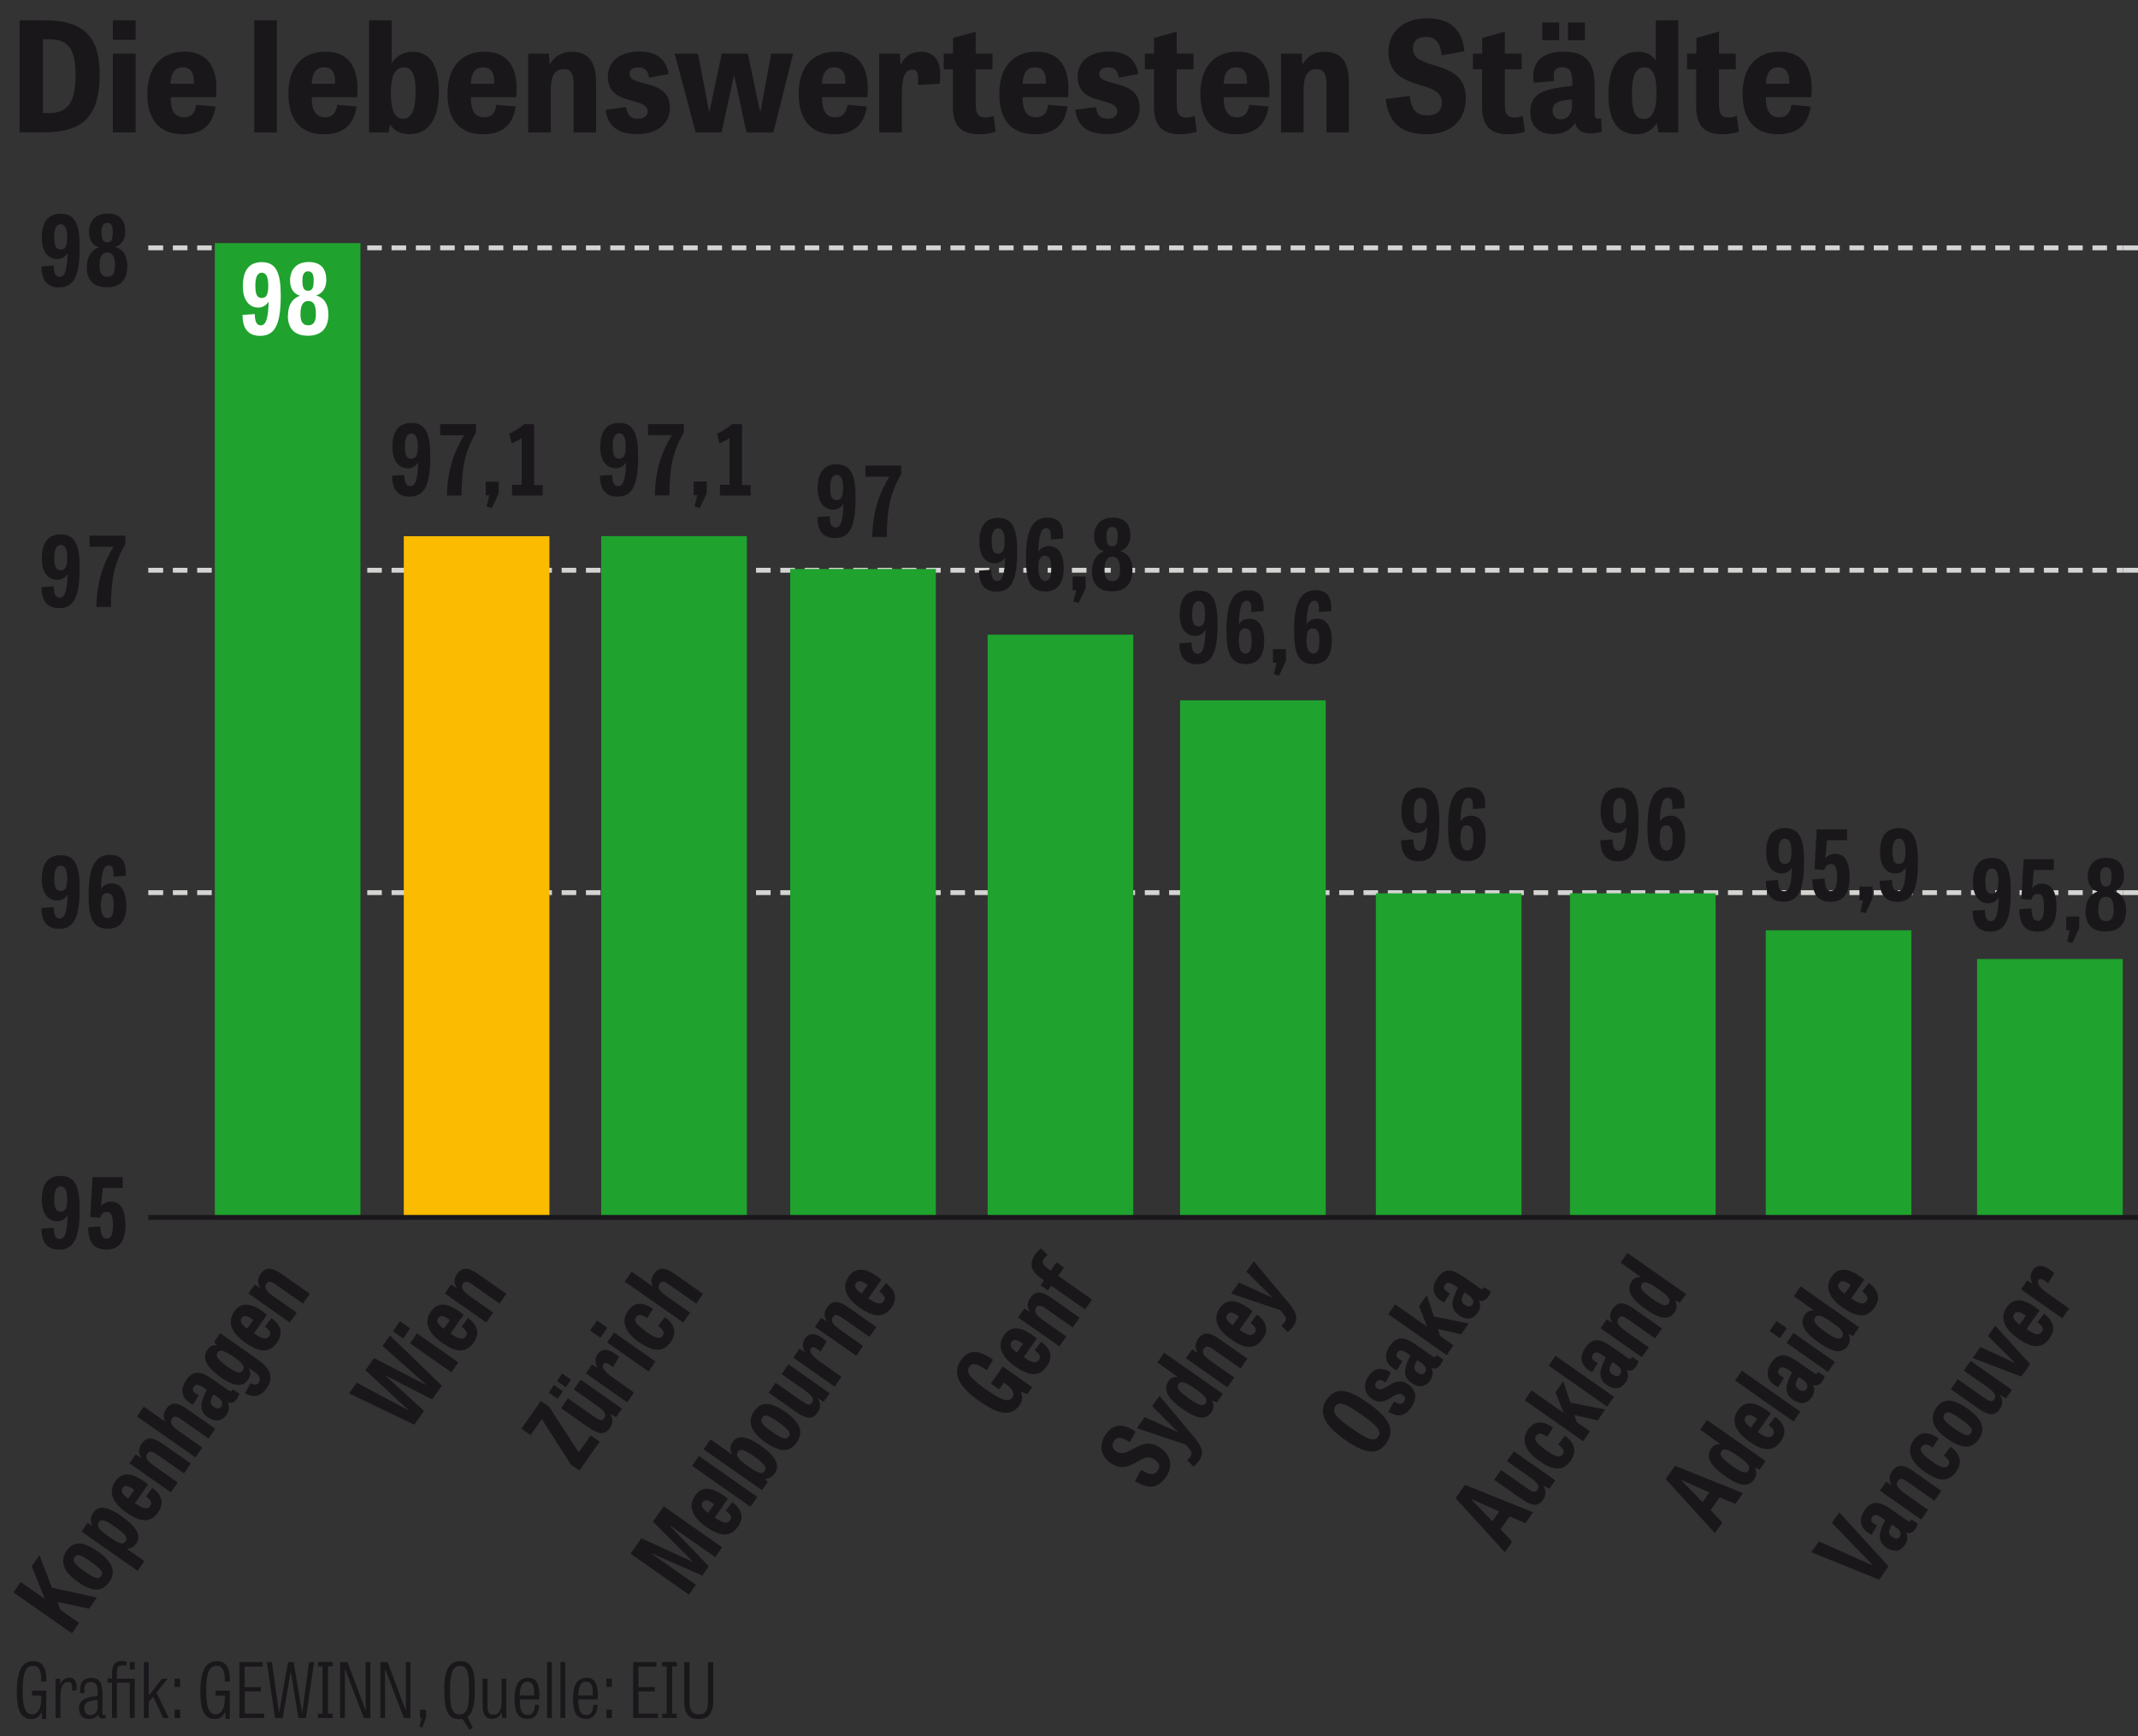 <?xml version="1.0" encoding="UTF-8"?>
<svg xmlns="http://www.w3.org/2000/svg" id="a" data-name="Ebene 1" viewBox="0 0 153.98 125.06">
  <rect x="0" y="0" width="153.98" height="125.06" fill="#333333" stroke="none"/>
  <defs>
    <style>
      .b {
        fill: #1a171b;
      }

      .c {
        fill: #fabb00;
      }

      .d {
        fill: #1fa22e;
      }

      .e {
        fill: #fff;
      }

      .f {
        stroke: #1a171b;
      }

      .f, .g, .h {
        fill: none;
        stroke-miterlimit: 10;
        stroke-width: .35px;
      }

      .g, .h {
        stroke: #d4d4d2;
      }

      .h {
        stroke-dasharray: 1.05 .7;
        stroke-dashoffset: 1.05px;
      }
    </style>
  </defs>
  <g>
    <path class="b" d="M1.41,9.54V1.46h1.84c2.89,0,3.93,1.32,3.93,3.87,0,2.84-1.02,4.2-3.95,4.2h-1.82ZM3.47,8.15c1.33,0,1.97-.66,1.97-2.72s-.61-2.6-1.97-2.6h-.38v5.31h.38Z"></path>
    <path class="b" d="M8.13,1.46h1.64v1.41h-1.64v-1.41ZM8.13,3.86h1.64v5.68h-1.64V3.86Z"></path>
    <path class="b" d="M15.52,7.68c-.23,1.63-1.34,1.99-2.34,1.99-1.85,0-2.57-1.22-2.57-2.92,0-1.9.99-3.03,2.68-3.03,1.54,0,2.3.99,2.3,2.66,0,.2-.01.41-.03.62h-3.27c0,.89.24,1.45.97,1.45.47,0,.77-.25.87-.9l1.4.12ZM13.96,6.03c.04-.84-.27-1.18-.78-1.18-.61,0-.87.44-.9,1.18h1.68Z"></path>
    <path class="b" d="M19.94,9.54h-1.63V1.46h1.63v8.08Z"></path>
    <path class="b" d="M25.68,7.68c-.23,1.63-1.34,1.99-2.34,1.99-1.85,0-2.57-1.22-2.57-2.92,0-1.9.99-3.03,2.68-3.03,1.54,0,2.3.99,2.3,2.66,0,.2-.01.41-.03.62h-3.27c0,.89.24,1.45.97,1.45.47,0,.77-.25.87-.9l1.4.12ZM24.13,6.03c.04-.84-.27-1.18-.78-1.18-.61,0-.87.44-.9,1.18h1.68Z"></path>
    <path class="b" d="M26.58,9.54V1.46h1.63v3.07h.01c.21-.36.69-.8,1.52-.8.98,0,1.87.65,1.87,2.83s-.87,3.1-2.09,3.1c-.67,0-1.16-.26-1.39-.67h-.03l-.12.55h-1.4ZM29.01,8.55c.57,0,.92-.48.92-1.98,0-1.42-.37-1.71-.84-1.71-.66,0-.94.63-.94,1.82s.24,1.87.85,1.87Z"></path>
    <path class="b" d="M37.14,7.68c-.23,1.63-1.34,1.99-2.34,1.99-1.85,0-2.57-1.22-2.57-2.92,0-1.9.99-3.03,2.68-3.03,1.54,0,2.3.99,2.3,2.66,0,.2-.01.41-.03.62h-3.27c0,.89.24,1.45.97,1.45.47,0,.77-.25.87-.9l1.4.12ZM35.59,6.03c.04-.84-.27-1.18-.78-1.18-.61,0-.87.44-.9,1.18h1.68Z"></path>
    <path class="b" d="M42.94,9.54h-1.63v-3.5c0-.75-.21-1.06-.7-1.06-.77,0-.94.66-.94,1.5v3.06h-1.63V3.86h1.49l.05.79h.02c.2-.38.63-.92,1.59-.92,1.12,0,1.74.66,1.74,2.18v3.63Z"></path>
    <path class="b" d="M46.75,5.62c-.07-.48-.27-.77-.76-.77-.36,0-.65.14-.65.47,0,.41.48.53,1.06.68.84.22,1.85.48,1.85,1.77s-1.14,1.89-2.32,1.89c-1.38,0-2.15-.52-2.32-1.75l1.48-.2c.09.52.26.84.86.84.45,0,.69-.21.69-.54,0-.43-.47-.57-1.03-.73-.81-.22-1.83-.47-1.83-1.74s1.06-1.83,2.25-1.83c1.27,0,1.93.53,2.13,1.62l-1.42.27Z"></path>
    <path class="b" d="M50.1,9.54l-1.51-5.68h1.68l.8,4.18h.03l.88-4.18h1.88l.88,4.18h.03l.77-4.18h1.58l-1.42,5.68h-1.94l-.88-4.1h-.02l-.89,4.1h-1.89Z"></path>
    <path class="b" d="M62.43,7.68c-.23,1.63-1.34,1.99-2.34,1.99-1.85,0-2.57-1.22-2.57-2.92,0-1.9.99-3.03,2.68-3.03,1.54,0,2.3.99,2.3,2.66,0,.2-.01.41-.03.62h-3.27c0,.89.24,1.45.97,1.45.47,0,.77-.25.87-.9l1.4.12ZM60.88,6.03c.04-.84-.27-1.18-.78-1.18-.61,0-.87.44-.9,1.18h1.68Z"></path>
    <path class="b" d="M66.1,6.12c.08-.77-.02-1.11-.4-1.11-.58,0-.75.75-.75,1.76v2.77h-1.63V3.86h1.49l.05.79h.02c.19-.41.58-.92,1.45-.92,1.03,0,1.55.73,1.34,2.3l-1.58.09Z"></path>
    <path class="b" d="M67.98,3.86h.66v-1.13l1.63-.45v1.58h1.21v1.13h-1.21v2.48c0,.74.18.99.7.99.19,0,.39-.04.59-.11l.15,1.13c-.23.09-.68.19-1.18.19-1.17,0-1.9-.48-1.9-1.97v-2.71h-.66v-1.13Z"></path>
    <path class="b" d="M76.88,7.68c-.23,1.63-1.34,1.99-2.34,1.99-1.85,0-2.57-1.22-2.57-2.92,0-1.9.99-3.03,2.68-3.03,1.54,0,2.3.99,2.3,2.66,0,.2-.01.41-.03.62h-3.27c0,.89.24,1.45.97,1.45.47,0,.77-.25.87-.9l1.4.12ZM75.33,6.03c.04-.84-.27-1.18-.78-1.18-.61,0-.87.44-.9,1.18h1.68Z"></path>
    <path class="b" d="M80.58,5.62c-.07-.48-.27-.77-.76-.77-.36,0-.65.14-.65.47,0,.41.48.53,1.06.68.84.22,1.85.48,1.85,1.77s-1.14,1.89-2.32,1.89c-1.38,0-2.15-.52-2.32-1.75l1.48-.2c.09.52.26.84.86.84.45,0,.69-.21.69-.54,0-.43-.47-.57-1.03-.73-.81-.22-1.83-.47-1.83-1.74s1.06-1.83,2.25-1.83c1.27,0,1.93.53,2.13,1.62l-1.42.27Z"></path>
    <path class="b" d="M82.46,3.86h.66v-1.13l1.63-.45v1.58h1.21v1.13h-1.21v2.48c0,.74.18.99.7.99.19,0,.39-.04.59-.11l.15,1.13c-.23.09-.68.19-1.18.19-1.17,0-1.9-.48-1.9-1.97v-2.71h-.66v-1.13Z"></path>
    <path class="b" d="M91.36,7.68c-.23,1.63-1.34,1.99-2.34,1.99-1.85,0-2.57-1.22-2.57-2.92,0-1.9.99-3.03,2.68-3.03,1.54,0,2.3.99,2.3,2.66,0,.2-.01.41-.03.62h-3.27c0,.89.24,1.45.97,1.45.47,0,.77-.25.87-.9l1.4.12ZM89.81,6.03c.04-.84-.27-1.18-.78-1.18-.61,0-.87.44-.9,1.18h1.68Z"></path>
    <path class="b" d="M97.16,9.54h-1.63v-3.5c0-.75-.21-1.06-.7-1.06-.77,0-.94.66-.94,1.5v3.06h-1.63V3.86h1.49l.05.79h.02c.2-.38.63-.92,1.59-.92,1.12,0,1.74.66,1.74,2.18v3.63Z"></path>
    <path class="b" d="M103.83,3.97c-.1-.92-.47-1.31-1.12-1.31s-.95.31-.95.84c0,.68.61.91,1.33,1.14,1.09.34,2.48.66,2.48,2.42s-1.25,2.61-2.81,2.61c-1.8,0-2.77-.79-2.96-2.53l1.73-.23c.1.9.39,1.4,1.28,1.4.67,0,1.03-.32,1.03-.92,0-.76-.67-1-1.45-1.23-1.09-.34-2.39-.69-2.39-2.44,0-1.51,1.17-2.4,2.79-2.4s2.51.75,2.68,2.37l-1.65.3Z"></path>
    <path class="b" d="M106.09,3.86h.66v-1.13l1.63-.45v1.58h1.21v1.13h-1.21v2.48c0,.74.18.99.7.99.19,0,.39-.04.59-.11l.15,1.13c-.23.09-.68.19-1.18.19-1.17,0-1.9-.48-1.9-1.97v-2.71h-.66v-1.13Z"></path>
    <path class="b" d="M115.35,9.5c-.31.08-.58.11-.81.11-.59,0-.97-.24-1.11-.76-.27.48-.78.81-1.59.81-1.2,0-1.63-.78-1.63-1.61,0-1.48,1.29-1.68,3.03-1.86v-.25c0-.78-.2-1.1-.7-1.1s-.64.25-.64.64c0,.11.01.23.03.36l-1.46.12c-.03-.17-.04-.33-.04-.48,0-1.03.65-1.76,2.21-1.76,1.85,0,2.21,1.11,2.21,2.5v1.93c0,.26.06.4.26.4.05,0,.13-.01.21-.03l.04.99ZM111.07,1.62h1.22v1.28h-1.22v-1.28ZM113.23,7.16c-1.14.08-1.41.31-1.41.81,0,.37.24.63.6.63.5,0,.8-.45.8-.97v-.47ZM112.93,1.62h1.22v1.28h-1.22v-1.28Z"></path>
    <path class="b" d="M120.87,1.46v8.08h-1.43l-.12-.67h-.02c-.21.43-.73.8-1.42.8-1.23,0-2.04-.76-2.04-2.85s.79-3.09,2.13-3.09c.67,0,1.03.27,1.27.63h.01V1.46h1.62ZM118.43,4.85c-.58,0-.9.48-.9,1.96,0,1.33.3,1.76.86,1.76.67,0,.91-.74.91-1.87,0-1.34-.28-1.85-.87-1.85Z"></path>
    <path class="b" d="M121.51,3.86h.66v-1.13l1.63-.45v1.58h1.21v1.13h-1.21v2.48c0,.74.18.99.7.99.19,0,.39-.04.59-.11l.15,1.13c-.23.09-.68.19-1.18.19-1.17,0-1.9-.48-1.9-1.97v-2.71h-.66v-1.13Z"></path>
    <path class="b" d="M130.41,7.68c-.23,1.63-1.34,1.99-2.34,1.99-1.85,0-2.57-1.22-2.57-2.92,0-1.9.99-3.03,2.68-3.03,1.54,0,2.3.99,2.3,2.66,0,.2-.01.41-.03.62h-3.27c0,.89.24,1.45.97,1.45.47,0,.77-.25.87-.9l1.4.12ZM128.86,6.03c.04-.84-.27-1.18-.78-1.18-.61,0-.87.44-.9,1.18h1.68Z"></path>
  </g>
  <g>
    <path class="b" d="M2.3,121.77h1.03v2.04h-.3l-.03-.53c-.15.37-.4.53-.76.53-.76,0-1.03-.67-1.03-1.97,0-1.51.38-2.2,1.18-2.2.72,0,.97.55.95,1.46l-.36.03c0-.85-.19-1.15-.6-1.15-.52,0-.75.5-.75,1.79,0,1.1.16,1.7.7,1.7.42,0,.64-.49.64-1.08v-.27h-.66v-.35Z"></path>
    <path class="b" d="M5.19,121.76c.04-.52-.07-.62-.29-.62-.4,0-.55.48-.55.99v1.6h-.35v-2.83h.32l.02.41h.01c.05-.16.24-.48.64-.48.36,0,.59.26.52.91l-.31.02Z"></path>
    <path class="b" d="M7.62,123.74c-.4.11-.52-.05-.55-.27-.09.19-.31.34-.65.34-.54,0-.73-.37-.73-.76,0-.61.44-.81,1.34-.91v-.33c0-.53-.19-.67-.49-.67-.5,0-.48.42-.45.79l-.31.03c-.1-.62.13-1.11.8-1.11.82,0,.8.71.8,1.38v1.13c0,.15.03.19.22.15l.02.24ZM7.03,122.43c-.75.06-.96.23-.96.6,0,.24.14.5.44.5.27,0,.52-.22.52-.52v-.58Z"></path>
    <path class="b" d="M9.12,119.98c-.08-.02-.21-.04-.31-.04-.3,0-.39.2-.39.54v.42h1.28v2.83h-.35v-2.54h-.93v2.54h-.35v-2.54h-.32v-.3h.32v-.37c0-.5.14-.89.7-.89.15,0,.28.03.35.05v.29ZM9.35,119.71h.35v.54h-.35v-.54Z"></path>
    <path class="b" d="M10.7,122.14l.97-1.24h.41l-.81,1.01.89,1.83h-.4l-.73-1.54-.32.39v1.15h-.35v-4.03h.35v2.43Z"></path>
    <path class="b" d="M12.57,120.9h.4v.6h-.4v-.6ZM12.57,123.14h.4v.6h-.4v-.6Z"></path>
    <path class="b" d="M15.52,121.77h1.03v2.04h-.3l-.03-.53c-.15.37-.4.53-.76.53-.76,0-1.03-.67-1.03-1.97,0-1.51.38-2.2,1.18-2.2.72,0,.97.55.95,1.46l-.36.03c0-.85-.19-1.15-.6-1.15-.52,0-.75.5-.75,1.79,0,1.1.16,1.7.7,1.7.42,0,.64-.49.64-1.08v-.27h-.66v-.35Z"></path>
    <path class="b" d="M18.8,121.82h-1.17v1.6h1.4v.32h-1.79v-4.03h1.68v.32h-1.3v1.48h1.17v.32Z"></path>
    <path class="b" d="M21.49,123.74l-.54-3.32h-.02l-.57,3.32h-.55l-.59-4.03h.36l.51,3.62h.02l.63-3.62h.41l.6,3.62h.02l.49-3.62h.36l-.59,4.03h-.55Z"></path>
    <path class="b" d="M23.62,123.42h.33v.32h-1.05v-.32h.33v-3.4h-.33v-.32h1.05v.32h-.33v3.4Z"></path>
    <path class="b" d="M26.2,123.74l-1.35-3.54h-.01v3.54h-.34v-4.03h.53l1.3,3.48h.01v-3.48h.33v4.03h-.48Z"></path>
    <path class="b" d="M29.09,123.74l-1.35-3.54h-.01v3.54h-.34v-4.03h.53l1.3,3.48h.01v-3.48h.33v4.03h-.48Z"></path>
    <path class="b" d="M30.24,123.14h.45v.53l-.27.75-.21-.06.16-.63h-.13v-.6Z"></path>
    <path class="b" d="M31.99,121.73c0-1.38.33-2.09,1.17-2.09s1.04.69,1.04,2.02c0,1.03-.13,1.7-.53,1.99l.38.81-.25.12-.49-.78c-.07.01-.15.02-.23.02-.85,0-1.08-.69-1.08-2.08ZM33.78,121.69c0-1.1-.07-1.71-.64-1.71s-.73.63-.73,1.74.09,1.76.69,1.76.68-.64.68-1.78Z"></path>
    <path class="b" d="M34.76,120.9h.35v1.91c0,.44.07.69.42.69.52,0,.59-.53.59-.93v-1.67h.35v2.83h-.31l-.03-.41h-.01c-.06.16-.22.47-.65.47-.5,0-.71-.3-.71-.96v-1.95Z"></path>
    <path class="b" d="M38.82,122.8c-.03.8-.43,1-.82,1-.78,0-.94-.62-.94-1.46,0-.94.27-1.5.98-1.5.65,0,.87.55.79,1.56h-1.39c0,.65.09,1.12.57,1.12.35,0,.48-.24.52-.74l.3.02ZM38.47,122.11c.01-.55-.04-.99-.49-.99s-.54.5-.55.99h1.04Z"></path>
    <path class="b" d="M39.75,123.74h-.35v-4.03h.35v4.03Z"></path>
    <path class="b" d="M40.71,123.74h-.35v-4.03h.35v4.03Z"></path>
    <path class="b" d="M43.03,122.8c-.03.8-.43,1-.82,1-.78,0-.94-.62-.94-1.46,0-.94.27-1.5.98-1.5.65,0,.87.55.79,1.56h-1.39c0,.65.09,1.12.57,1.12.35,0,.48-.24.52-.74l.3.02ZM42.69,122.11c.01-.55-.04-.99-.49-.99s-.54.5-.55.99h1.04Z"></path>
    <path class="b" d="M43.67,120.9h.4v.6h-.4v-.6ZM43.67,123.14h.4v.6h-.4v-.6Z"></path>
    <path class="b" d="M47.16,121.82h-1.17v1.6h1.4v.32h-1.79v-4.03h1.68v.32h-1.3v1.48h1.17v.32Z"></path>
    <path class="b" d="M48.41,123.42h.33v.32h-1.05v-.32h.33v-3.4h-.33v-.32h1.05v.32h-.33v3.4Z"></path>
    <path class="b" d="M50.99,119.71h.38v2.74c0,.91-.31,1.36-1.05,1.36-.83,0-1.04-.51-1.04-1.3v-2.8h.38v2.76c0,.74.18,1,.67,1s.66-.28.66-.98v-2.78Z"></path>
  </g>
  <g>
    <path class="b" d="M3.24,115.19l-.96-2.38.56-.8.9,2.34,3.24.71-.56.8-2.28-.48.22.57,1.34.94-.52.75-4.21-2.95.52-.75,1.76,1.23Z"></path>
    <path class="b" d="M5.58,113.91c-1.04-.73-1.28-1.5-.79-2.21.53-.76,1.23-.67,2.23.02,1.08.76,1.38,1.47.84,2.23-.53.76-1.25.68-2.29-.04ZM6.54,112.48c-.67-.47-.97-.61-1.16-.33-.2.28.04.56.7,1.02.68.47,1,.63,1.21.34.2-.28-.07-.55-.75-1.02Z"></path>
    <path class="b" d="M9.9,113.13l-4.03-2.82.44-.63.34.21h0c-.12-.21-.19-.58.06-.94.34-.48.9-.55,2.04.25,1.2.84,1.42,1.46,1.05,1.99-.2.29-.46.36-.68.34h0s1.28.91,1.28.91l-.49.71ZM9.04,111.03c.19-.27,0-.54-.79-1.09-.77-.54-.99-.52-1.14-.3-.21.3.16.63.71,1.02.68.47,1.04.63,1.22.37Z"></path>
    <path class="b" d="M10.98,107.16c.87.64.74,1.29.41,1.76-.61.87-1.41.64-2.3.01-.99-.69-1.32-1.49-.78-2.25.53-.76,1.34-.59,2.35.24l-.94,1.34c.5.35.87.53,1.1.2.15-.21.08-.4-.31-.69l.47-.62ZM9.67,107.31c-.45-.34-.69-.35-.83-.15-.17.24-.03.46.39.77l.44-.62Z"></path>
    <path class="b" d="M13.74,105.41l-.49.71-1.98-1.39c-.29-.2-.5-.27-.65-.05-.25.36.14.66.62,1l1.56,1.09-.5.71-2.98-2.09.45-.64.41.26h0c-.12-.2-.3-.57.01-1.02.37-.53.83-.48,1.47-.04l2.08,1.46Z"></path>
    <path class="b" d="M15.51,102.9l-.49.71-1.98-1.39c-.29-.2-.49-.28-.65-.05-.25.36.13.65.63,1l1.55,1.09-.49.71-4.21-2.95.49-.71,1.54,1.08h0c-.12-.22-.2-.55.07-.92.36-.52.82-.47,1.46-.02l2.08,1.46Z"></path>
    <path class="b" d="M17.25,100.37c-.15.45-.44.79-.86.63.14.23.15.56-.08.9-.4.57-.93.46-1.34.18-.72-.51-.5-1.14-.08-1.98l-.21-.15c-.37-.26-.58-.28-.72-.07-.21.29.06.46.35.62l-.41.67c-.71-.34-1.05-.97-.48-1.79.63-.91,1.36-.42,2.04.06l.99.69c.16.11.24.12.31-.07l.49.32ZM15.38,100.43c-.28.47-.29.68.03.9.16.11.39.18.53-.03.14-.2.04-.45-.18-.61l-.38-.27Z"></path>
    <path class="b" d="M15.87,96.03l2.76,1.94c.83.58,1.11,1.26.57,2.03-.39.56-.92.71-1.55.35l.39-.74c.21.12.43.21.6-.04.15-.21.12-.46-.4-.83l-.33-.23h0c.12.19.19.53-.04.86-.34.48-.9.58-1.94-.15-1.17-.82-1.38-1.47-.99-2.01.19-.28.41-.35.69-.31h0s-.21-.25-.21-.25l.43-.62ZM15.68,97.4c-.18.25-.03.52.79,1.09.69.48.87.42,1.01.21.21-.29-.08-.58-.59-.93-.67-.47-1.03-.63-1.21-.37Z"></path>
    <path class="b" d="M19.55,94.93c.87.64.74,1.29.41,1.76-.61.87-1.41.64-2.3.01-.99-.69-1.32-1.49-.78-2.25.53-.76,1.34-.59,2.35.24l-.94,1.34c.5.35.87.52,1.1.2.15-.21.08-.4-.31-.69l.47-.62ZM18.24,95.07c-.45-.34-.69-.35-.83-.15-.17.24-.03.46.39.77l.44-.62Z"></path>
    <path class="b" d="M22.31,93.18l-.49.71-1.98-1.39c-.29-.2-.5-.27-.65-.05-.25.36.14.66.62,1l1.56,1.09-.5.71-2.98-2.09.45-.64.41.26h0c-.12-.2-.3-.57.01-1.02.37-.53.83-.48,1.47-.04l2.08,1.46Z"></path>
  </g>
  <g>
    <path class="b" d="M31.13,100.8l-3.33-1.72-.02.02,2.76,2.52-.7.99-4.7-2.25.55-.78,3.69,1.98.02-.02-3.08-2.85.61-.88,3.72,1.92.02-.02-3.12-2.77.53-.76,3.74,3.62-.7.99Z"></path>
    <path class="b" d="M28.3,95.88l.5-.72.74.52-.5.72-.74-.52ZM29.53,96.75l.5-.72,2.98,2.09-.5.72-2.98-2.09Z"></path>
    <path class="b" d="M33.71,94.93c.87.64.74,1.29.41,1.76-.61.87-1.41.64-2.3.01-.99-.7-1.32-1.49-.78-2.25.53-.76,1.34-.59,2.35.25l-.94,1.34c.5.35.87.53,1.1.2.15-.21.08-.4-.31-.69l.47-.62ZM32.4,95.07c-.45-.34-.69-.35-.83-.14-.17.24-.03.46.39.77l.44-.62Z"></path>
    <path class="b" d="M36.47,93.18l-.49.71-1.98-1.39c-.29-.2-.49-.27-.65-.05-.25.36.14.66.62,1l1.55,1.09-.5.71-2.98-2.09.45-.64.41.26h0c-.12-.2-.3-.57.01-1.02.37-.53.83-.48,1.47-.04l2.08,1.46Z"></path>
  </g>
  <g>
    <path class="b" d="M37.55,102.9l1.4-2,.6.42,2.13,3.28.86-1.22.65.45-1.46,2.09-.6-.42-2.11-3.29-.81,1.15-.65-.45Z"></path>
    <path class="b" d="M39.52,100.3l.38-.54.64.45-.38.54-.64-.45ZM40.11,99.46l.38-.54.64.45-.38.54-.64-.45ZM40.41,101.42l.49-.71,1.9,1.33c.37.26.57.33.72.11.24-.34-.15-.65-.64-.99l-1.55-1.08.49-.71,2.98,2.09-.43.61-.45-.25h0c.14.21.34.57.01,1.03-.37.52-.82.47-1.56-.05l-1.98-1.39Z"></path>
    <path class="b" d="M44.15,98.47c-.36-.29-.58-.4-.7-.23-.18.25.16.62.76,1.03l1.45,1.02-.49.71-2.98-2.09.45-.64.41.26h0c-.13-.2-.29-.59-.01-1,.33-.47.86-.4,1.55.2l-.44.73Z"></path>
    <path class="b" d="M42.5,95.83l.5-.72.74.52-.5.72-.74-.52ZM43.73,96.69l.5-.72,2.98,2.09-.5.72-2.98-2.09Z"></path>
    <path class="b" d="M46.61,94.93c-.43-.28-.64-.29-.8-.07-.19.27.04.56.79,1.09.54.38.91.55,1.14.23.14-.2.05-.39-.34-.69l.49-.63c.87.64.76,1.29.42,1.79-.61.87-1.41.62-2.29.01-1-.7-1.32-1.49-.79-2.25.48-.69,1.12-.62,1.8-.14l-.42.67Z"></path>
    <path class="b" d="M50.63,93.18l-.49.71-1.98-1.39c-.29-.2-.49-.28-.65-.05-.25.36.13.65.63,1l1.56,1.09-.5.71-4.21-2.95.5-.71,1.54,1.08h0c-.12-.22-.2-.55.07-.92.36-.52.82-.47,1.46-.02l2.08,1.46Z"></path>
  </g>
  <g>
    <path class="b" d="M50.58,113.48l-3.65-1.6v.02s3.19,2.24,3.19,2.24l-.5.71-4.21-2.95.78-1.11,3.71,1.7v-.02s-2.87-2.88-2.87-2.88l.77-1.1,4.21,2.95-.5.71-3.21-2.25-.02.03,2.77,2.88-.47.67Z"></path>
    <path class="b" d="M52.74,108.19c.87.64.74,1.29.41,1.76-.61.87-1.41.63-2.3.01-.99-.69-1.32-1.49-.78-2.25.53-.76,1.34-.59,2.35.24l-.94,1.34c.5.35.87.52,1.1.2.15-.21.08-.4-.31-.69l.47-.62ZM51.44,108.34c-.45-.34-.69-.35-.83-.15-.17.24-.03.46.39.77l.44-.62Z"></path>
    <path class="b" d="M54.54,107.81l-.49.71-4.21-2.95.49-.71,4.21,2.95Z"></path>
    <path class="b" d="M54.88,107.33l-4.21-2.95.5-.71,1.56,1.09h0c-.13-.21-.22-.54.02-.89.33-.48.88-.55,2.03.25,1.19.83,1.39,1.47,1.01,2.01-.2.28-.44.38-.68.37h0s.18.24.18.24l-.41.59ZM55.07,105.96c.17-.25.03-.51-.79-1.09-.79-.55-1-.5-1.14-.3-.21.29.16.63.71,1.02.68.47,1.03.64,1.22.37Z"></path>
    <path class="b" d="M55.1,103.86c-1.04-.73-1.28-1.5-.79-2.21.53-.76,1.23-.67,2.23.02,1.08.76,1.37,1.47.84,2.23-.53.76-1.25.68-2.29-.04ZM56.06,102.43c-.67-.47-.97-.61-1.16-.33-.2.28.04.56.7,1.02.68.47,1,.63,1.21.33.2-.28-.07-.54-.75-1.02Z"></path>
    <path class="b" d="M55.36,100.3l.5-.71,1.9,1.33c.37.26.57.33.72.12.24-.34-.15-.65-.64-.99l-1.55-1.08.49-.71,2.98,2.09-.43.61-.45-.25h0c.14.21.33.57.01,1.03-.37.52-.82.47-1.56-.05l-1.98-1.39Z"></path>
    <path class="b" d="M59.1,97.34c-.36-.29-.58-.4-.7-.23-.18.25.16.62.75,1.03l1.45,1.02-.49.71-2.98-2.09.45-.64.41.26h0c-.13-.2-.29-.59-.01-1,.33-.47.86-.4,1.55.21l-.43.73Z"></path>
    <path class="b" d="M63.11,95.58l-.49.71-1.98-1.39c-.29-.2-.49-.27-.65-.05-.25.36.14.66.62,1l1.55,1.09-.49.71-2.98-2.09.45-.64.41.26h0c-.12-.2-.3-.57.02-1.02.37-.53.83-.48,1.47-.04l2.08,1.46Z"></path>
    <path class="b" d="M63.8,92.41c.87.64.74,1.29.41,1.76-.61.87-1.41.63-2.3.01-.99-.69-1.32-1.49-.78-2.25.53-.76,1.34-.59,2.35.24l-.94,1.34c.5.35.87.53,1.1.2.15-.21.08-.4-.31-.69l.48-.62ZM62.49,92.55c-.45-.34-.69-.35-.83-.15-.17.24-.03.46.39.77l.44-.62Z"></path>
  </g>
  <g>
    <path class="b" d="M71.36,99.65l.86-1.23,2.12,1.49-.35.5-.48-.18c.18.38.12.7-.08.97-.61.87-1.53.68-2.94-.32-1.5-1.05-1.92-2.01-1.27-2.94.55-.79,1.32-.72,2.3-.01l-.45.76c-.75-.52-1.05-.55-1.26-.25-.27.38.04.82,1.2,1.63,1.12.78,1.62.97,1.9.58.21-.3,0-.65-.61-1.07l-.34.49-.6-.42Z"></path>
    <path class="b" d="M74.99,96.64c.87.64.74,1.29.41,1.76-.61.87-1.41.64-2.3.01-.99-.7-1.32-1.49-.78-2.25.53-.76,1.34-.59,2.35.24l-.94,1.34c.5.35.87.53,1.1.2.15-.21.08-.4-.31-.69l.47-.62ZM73.68,96.79c-.45-.34-.69-.35-.83-.14-.17.24-.03.46.39.77l.44-.63Z"></path>
    <path class="b" d="M77.75,94.9l-.49.71-1.98-1.39c-.29-.2-.49-.27-.65-.05-.25.36.14.66.62,1l1.55,1.09-.5.71-2.98-2.09.45-.64.41.26h0c-.12-.2-.3-.57.02-1.02.37-.53.83-.48,1.47-.04l2.08,1.46Z"></path>
    <path class="b" d="M74.95,92.56l.24-.34-.24-.17c-.83-.58-.76-1.18-.39-1.71.14-.2.33-.37.42-.43l.47.47c-.1.07-.18.15-.26.26-.17.24-.11.45.26.71l.22.16.42-.6.54.38-.42.6,2.44,1.71-.5.71-2.44-1.71-.24.34-.54-.38Z"></path>
  </g>
  <g>
    <path class="b" d="M81.38,103.88c-.63-.41-.92-.41-1.14-.1-.21.3-.11.57.13.74.36.25.7.12,1.1-.09.58-.31,1.23-.76,2.09-.16.87.61.88,1.44.41,2.11-.58.83-1.27.9-2.23.29l.45-.81c.62.4.95.41,1.18.07.2-.29.15-.55-.2-.8-.41-.29-.78-.13-1.18.1-.56.31-1.17.72-2,.14-.8-.56-.83-1.38-.35-2.07.51-.73,1.22-.84,2.14-.19l-.41.78Z"></path>
    <path class="b" d="M86.02,103.53c.59.71.7,1.16.32,1.7-.12.17-.31.35-.39.39l-.46-.45c.09-.07.17-.15.23-.23.18-.26.1-.42-.2-.76l-.11-.13-3.53-1.19.56-.8,2.38,1.08v-.02s-1.84-1.84-1.84-1.84l.53-.75,2.5,2.99Z"></path>
    <path class="b" d="M83.86,97.44l4.21,2.95-.44.62-.35-.16h0c.14.22.18.56-.04.87-.37.53-.96.54-2.05-.22-1.15-.8-1.44-1.43-1.03-2.03.19-.28.44-.31.66-.3h0s-1.46-1.04-1.46-1.04l.49-.71ZM84.89,99.67c-.19.26,0,.53.79,1.09.76.53.99.52,1.15.31.22-.31-.17-.64-.72-1.02-.69-.48-1.04-.63-1.22-.38Z"></path>
    <path class="b" d="M89.84,97.85l-.49.71-1.99-1.39c-.29-.2-.5-.27-.65-.05-.25.36.14.66.62,1l1.56,1.09-.5.71-2.98-2.09.45-.64.41.26h0c-.12-.2-.3-.57.01-1.02.37-.53.83-.48,1.47-.04l2.08,1.46Z"></path>
    <path class="b" d="M90.53,94.68c.87.64.74,1.29.41,1.76-.61.87-1.41.64-2.3.01-.99-.69-1.32-1.49-.78-2.25.53-.76,1.34-.59,2.35.24l-.94,1.34c.5.35.87.52,1.1.2.15-.21.08-.4-.31-.69l.48-.62ZM89.22,94.82c-.45-.34-.69-.35-.83-.14-.17.24-.03.46.39.77l.44-.62Z"></path>
    <path class="b" d="M92.81,93.84c.59.71.7,1.16.32,1.7-.12.17-.31.35-.39.39l-.46-.45c.09-.07.17-.15.23-.23.18-.26.1-.42-.2-.76l-.11-.13-3.53-1.19.56-.8,2.38,1.08v-.02s-1.84-1.84-1.84-1.84l.53-.75,2.5,2.99Z"></path>
  </g>
  <g>
    <path class="b" d="M96.81,103.66c-1.44-1.01-1.9-1.94-1.25-2.87.68-.97,1.58-.71,2.96.25,1.49,1.04,2.01,1.92,1.33,2.89-.67.96-1.61.73-3.04-.27ZM98.01,101.86c-1.1-.77-1.56-.96-1.83-.58-.28.4.05.82,1.16,1.59,1.12.78,1.62,1.02,1.92.6.28-.4-.1-.81-1.24-1.61Z"></path>
    <path class="b" d="M99.79,99.57c-.29-.2-.52-.25-.68-.01-.1.15-.1.31.07.43.56.39,1.21-1,2.24-.29.65.46.61,1.11.24,1.64-.45.64-.96.79-1.67.33l.41-.73c.32.2.55.25.72,0,.13-.19.09-.34-.09-.47-.57-.4-1.22.98-2.23.28-.64-.45-.59-1.13-.24-1.64.4-.57.95-.71,1.61-.24l-.38.69Z"></path>
    <path class="b" d="M103.94,97.9c-.15.45-.44.79-.86.63.14.23.15.56-.08.9-.4.57-.93.46-1.34.18-.72-.51-.5-1.14-.08-1.98l-.21-.15c-.37-.26-.58-.28-.72-.07-.21.29.06.46.35.62l-.41.67c-.71-.34-1.05-.97-.48-1.79.63-.91,1.36-.42,2.04.06l.99.69c.16.11.24.12.31-.07l.49.32ZM102.07,97.97c-.28.47-.29.68.03.9.16.11.39.18.53-.03.14-.2.04-.45-.18-.61l-.38-.26Z"></path>
    <path class="b" d="M102.79,95.58l-.59-1.5.56-.8.51,1.54,2.51.5-.54.78-1.68-.38.16.5.96.67-.49.71-4.21-2.95.49-.71,2.33,1.63Z"></path>
    <path class="b" d="M107.36,93.03c-.15.45-.44.79-.86.63.14.23.15.56-.08.9-.4.57-.93.46-1.34.17-.72-.51-.5-1.14-.08-1.98l-.21-.15c-.37-.26-.58-.28-.72-.07-.21.29.07.46.35.62l-.41.66c-.71-.34-1.05-.97-.47-1.79.63-.91,1.36-.42,2.04.06l.99.69c.15.11.24.12.31-.07l.49.32ZM105.48,93.09c-.28.47-.29.68.03.9.16.11.39.18.53-.03.14-.2.04-.45-.18-.61l-.38-.27Z"></path>
  </g>
  <g>
    <path class="b" d="M105.52,106.95l4.89,1.97-.55.78-1.14-.48-.65.92.84.9-.53.76-3.55-3.9.68-.96ZM105.98,107.97l-.02.02,1.52,1.57.49-.7-2-.89Z"></path>
    <path class="b" d="M107.61,106.58l.49-.71,1.9,1.33c.37.26.57.33.72.11.24-.34-.15-.65-.64-.99l-1.55-1.08.5-.71,2.98,2.09-.43.61-.45-.25h0c.13.21.33.57.01,1.03-.37.52-.82.47-1.56-.05l-1.98-1.39Z"></path>
    <path class="b" d="M111.43,103.48c-.43-.28-.64-.29-.8-.07-.19.28.04.56.79,1.09.54.38.91.55,1.14.23.14-.2.05-.39-.34-.69l.49-.63c.87.64.76,1.29.42,1.79-.61.87-1.41.63-2.29.01-1-.7-1.32-1.49-.79-2.25.48-.69,1.12-.62,1.8-.14l-.42.67Z"></path>
    <path class="b" d="M112.62,101.78l-.59-1.5.56-.8.51,1.54,2.51.5-.54.78-1.68-.38.16.5.96.67-.49.71-4.21-2.95.49-.71,2.33,1.63Z"></path>
    <path class="b" d="M116.24,100.6l-.49.71-4.21-2.95.49-.71,4.21,2.95Z"></path>
    <path class="b" d="M118.01,98.05c-.15.45-.44.79-.86.63.14.23.15.56-.08.9-.4.57-.93.46-1.34.17-.72-.51-.5-1.14-.08-1.98l-.21-.15c-.37-.26-.58-.28-.72-.07-.21.29.06.46.35.62l-.4.66c-.71-.34-1.05-.97-.48-1.79.63-.91,1.36-.42,2.04.06l.99.69c.16.11.24.12.31-.07l.49.32ZM116.13,98.11c-.28.47-.29.68.03.9.16.11.39.18.53-.03.14-.2.04-.45-.18-.61l-.38-.27Z"></path>
    <path class="b" d="M119.69,95.68l-.49.71-1.98-1.39c-.29-.2-.5-.27-.65-.05-.25.36.14.66.62,1l1.56,1.09-.5.71-2.98-2.09.45-.64.41.26h0c-.12-.2-.3-.57.02-1.02.37-.53.83-.48,1.47-.04l2.08,1.46Z"></path>
    <path class="b" d="M117.22,90.25l4.21,2.95-.44.62-.35-.16h0c.14.22.18.56-.04.87-.37.53-.96.54-2.05-.22-1.15-.8-1.44-1.43-1.03-2.03.19-.28.44-.31.66-.3h0s-1.46-1.04-1.46-1.04l.49-.71ZM118.25,92.48c-.19.26,0,.53.79,1.09.76.53.99.52,1.14.31.22-.31-.17-.64-.72-1.02-.69-.48-1.04-.63-1.22-.38Z"></path>
  </g>
  <g>
    <path class="b" d="M120.64,105.57l4.89,1.97-.55.78-1.13-.48-.65.92.84.9-.53.76-3.55-3.9.68-.96ZM121.11,106.6l-.02.02,1.53,1.57.49-.7-2-.89Z"></path>
    <path class="b" d="M122.95,102.28l4.21,2.95-.44.62-.35-.16h0c.14.22.18.56-.04.87-.37.53-.96.54-2.05-.22-1.15-.8-1.44-1.43-1.03-2.03.19-.28.44-.31.66-.3h0s-1.46-1.04-1.46-1.04l.49-.71ZM123.99,104.51c-.19.26,0,.53.79,1.09.76.53.99.52,1.14.31.22-.31-.17-.64-.72-1.02-.69-.48-1.04-.63-1.22-.37Z"></path>
    <path class="b" d="M127.85,102.04c.87.64.74,1.29.41,1.76-.61.87-1.41.64-2.3.01-.99-.7-1.32-1.49-.78-2.25.53-.76,1.34-.59,2.35.24l-.94,1.34c.5.35.87.53,1.1.2.15-.21.08-.4-.31-.69l.47-.62ZM126.55,102.19c-.45-.34-.69-.35-.83-.14-.17.24-.03.46.39.77l.44-.63Z"></path>
    <path class="b" d="M129.66,101.67l-.49.71-4.21-2.95.49-.71,4.21,2.95Z"></path>
    <path class="b" d="M131.42,99.11c-.15.45-.44.79-.86.63.14.23.15.56-.08.9-.4.57-.93.46-1.34.18-.72-.51-.5-1.14-.08-1.98l-.21-.15c-.37-.26-.58-.28-.72-.07-.21.29.06.46.35.62l-.41.67c-.71-.34-1.05-.97-.48-1.79.63-.91,1.36-.42,2.04.06l.99.69c.16.11.24.12.31-.07l.49.32ZM129.54,99.18c-.28.47-.29.68.03.9.16.11.39.18.53-.03.14-.2.04-.45-.18-.61l-.38-.27Z"></path>
    <path class="b" d="M127.45,95.86l.5-.72.74.52-.5.72-.74-.52ZM128.67,96.72l.5-.72,2.98,2.09-.5.72-2.98-2.09Z"></path>
    <path class="b" d="M129.69,92.65l4.21,2.95-.44.63-.35-.16h0c.14.22.18.56-.04.87-.38.53-.96.54-2.05-.22-1.15-.8-1.45-1.43-1.03-2.03.19-.28.44-.32.66-.3h0s-1.46-1.04-1.46-1.04l.49-.71ZM130.73,94.88c-.18.26,0,.53.79,1.09.76.53.99.52,1.15.31.22-.31-.17-.64-.72-1.03-.69-.48-1.04-.63-1.22-.37Z"></path>
    <path class="b" d="M134.6,92.41c.87.64.74,1.29.41,1.76-.61.87-1.41.63-2.3.01-.99-.69-1.32-1.49-.79-2.25.53-.76,1.34-.59,2.35.24l-.94,1.34c.5.35.87.52,1.1.2.15-.21.07-.4-.31-.69l.47-.62ZM133.29,92.56c-.45-.34-.69-.35-.83-.15-.17.24-.03.46.39.77l.44-.62Z"></path>
  </g>
  <g>
    <path class="b" d="M132.46,108.92l3.55,3.89-.67.96-4.89-1.97.55-.78,3.88,1.73v-.02s-2.95-3.05-2.95-3.05l.54-.76Z"></path>
    <path class="b" d="M138.13,109.75c-.15.45-.44.79-.86.63.14.23.15.56-.08.9-.4.57-.93.46-1.34.18-.72-.51-.5-1.14-.08-1.98l-.21-.15c-.37-.26-.58-.28-.72-.07-.21.29.06.46.35.62l-.4.66c-.71-.34-1.05-.97-.48-1.79.63-.91,1.36-.42,2.04.06l.99.69c.16.11.24.12.31-.07l.49.32ZM136.26,109.81c-.28.47-.29.68.03.9.16.11.39.18.53-.03.14-.2.04-.45-.18-.61l-.38-.26Z"></path>
    <path class="b" d="M139.81,107.38l-.49.71-1.98-1.39c-.29-.2-.49-.27-.65-.05-.25.36.14.66.62,1l1.55,1.09-.49.71-2.98-2.09.45-.64.41.26h0c-.12-.2-.3-.57.02-1.02.37-.53.83-.48,1.47-.04l2.08,1.46Z"></path>
    <path class="b" d="M139.2,104.26c-.43-.28-.64-.29-.8-.06-.19.27.04.56.79,1.09.54.38.91.55,1.14.23.14-.2.05-.39-.34-.69l.49-.63c.87.64.76,1.29.41,1.79-.61.87-1.41.62-2.29,0-1-.7-1.32-1.49-.79-2.25.48-.69,1.12-.62,1.8-.14l-.42.67Z"></path>
    <path class="b" d="M140.23,103.62c-1.04-.73-1.28-1.5-.79-2.21.53-.76,1.23-.67,2.23.02,1.08.76,1.37,1.47.84,2.23-.53.76-1.25.68-2.29-.05ZM141.2,102.19c-.67-.47-.97-.61-1.16-.33-.2.28.04.56.7,1.02.68.47,1,.63,1.21.34.2-.28-.07-.55-.75-1.02Z"></path>
    <path class="b" d="M140.5,100.05l.5-.71,1.9,1.33c.37.26.57.33.72.12.24-.34-.15-.65-.64-.99l-1.55-1.08.49-.71,2.98,2.09-.43.61-.45-.25h0c.13.21.33.57.01,1.03-.37.52-.82.47-1.56-.05l-1.98-1.39Z"></path>
    <path class="b" d="M145.58,99.15l-3.51-1.34.56-.8,2.48,1.16v-.02s-1.93-1.93-1.93-1.93l.52-.74,2.51,2.77-.63.9Z"></path>
    <path class="b" d="M147.21,94.62c.87.64.74,1.29.41,1.76-.61.87-1.41.64-2.3.01-.99-.7-1.32-1.49-.78-2.25.53-.76,1.34-.59,2.35.24l-.94,1.34c.5.35.87.53,1.1.2.15-.21.08-.4-.31-.69l.47-.62ZM145.9,94.77c-.45-.34-.69-.35-.83-.14-.17.24-.03.46.39.77l.44-.63Z"></path>
    <path class="b" d="M147.51,92.42c-.36-.29-.58-.4-.7-.23-.18.25.16.62.76,1.03l1.45,1.02-.49.71-2.98-2.09.45-.64.41.26h0c-.13-.2-.29-.59-.01-1,.33-.47.86-.4,1.55.21l-.44.73Z"></path>
  </g>
  <path class="b" d="M4.86,18.24c-.15.25-.41.42-.74.42-.61,0-1.11-.48-1.11-1.53,0-1.29.57-1.74,1.37-1.74,1.02,0,1.36.76,1.36,2.38,0,1.96-.34,2.93-1.48,2.93-.84,0-1.28-.5-1.27-1.51l.88-.06c.01.59.15.81.43.81.39,0,.53-.51.57-1.69ZM4.84,17.08c0-.66-.17-.93-.47-.93s-.46.32-.46.92c0,.69.15.9.46.9s.47-.21.47-.88ZM6.26,19.25c0-.72.26-1.21.86-1.44-.52-.16-.71-.61-.71-1.09,0-.8.47-1.34,1.34-1.34.92,0,1.27.53,1.27,1.3,0,.52-.24.96-.73,1.11.62.18.88.67.88,1.37,0,.9-.42,1.53-1.48,1.53s-1.44-.63-1.44-1.45ZM8.28,19.14c0-.62-.13-.95-.56-.95-.38,0-.55.33-.55.94,0,.52.15.81.56.81.38,0,.55-.27.55-.8ZM8.12,16.69c0-.38-.09-.64-.4-.64s-.41.27-.41.66c0,.48.08.74.41.74.34,0,.4-.28.4-.76Z"></path>
  <path class="b" d="M4.86,41.34c-.15.25-.41.42-.74.42-.61,0-1.11-.48-1.11-1.53,0-1.29.57-1.74,1.37-1.74,1.02,0,1.36.76,1.36,2.38,0,1.96-.34,2.93-1.48,2.93-.84,0-1.28-.5-1.27-1.51l.88-.06c.01.59.15.81.43.81.39,0,.53-.51.57-1.69ZM4.84,40.18c0-.66-.17-.93-.47-.93s-.46.32-.46.92c0,.69.15.9.46.9s.47-.21.47-.88ZM6.94,43.72c.04-1.93.55-3.22,1.23-4.34h-1.72v-.8h2.58v.61c-.9,1.53-1.02,2.8-1.04,4.53h-1.04Z"></path>
  <path class="b" d="M4.86,64.44c-.15.25-.41.42-.74.42-.61,0-1.11-.48-1.11-1.53,0-1.29.57-1.74,1.37-1.74,1.02,0,1.36.76,1.36,2.38,0,1.96-.34,2.93-1.48,2.93-.84,0-1.28-.5-1.27-1.51l.88-.06c.01.59.15.81.43.81.39,0,.53-.51.57-1.69ZM4.84,63.28c0-.66-.17-.93-.47-.93s-.46.32-.46.92c0,.69.15.9.46.9s.47-.21.47-.88ZM7.26,64.04c.15-.25.43-.42.78-.42.6,0,1.06.48,1.06,1.6,0,1.23-.57,1.67-1.32,1.67-1.09,0-1.4-.76-1.4-2.39,0-1.96.42-2.93,1.55-2.93.85,0,1.19.51,1.12,1.51l-.88.06c.03-.57-.06-.81-.33-.81-.35,0-.53.41-.57,1.69ZM7.26,65.13c0,.72.2,1,.5,1,.32,0,.43-.32.43-.91,0-.69-.15-.9-.46-.9-.29,0-.46.2-.46.81Z"></path>
  <path class="b" d="M4.86,87.54c-.15.25-.41.42-.74.42-.61,0-1.11-.48-1.11-1.53,0-1.29.57-1.74,1.37-1.74,1.02,0,1.36.76,1.36,2.38,0,1.96-.34,2.93-1.48,2.93-.84,0-1.28-.5-1.27-1.51l.88-.06c.01.59.15.81.43.81.39,0,.53-.51.57-1.69ZM4.84,86.38c0-.66-.17-.93-.47-.93s-.46.32-.46.92c0,.69.15.9.46.9s.47-.21.47-.88ZM7.2,87.71l-.7-.06.16-2.87h2.18v.78h-1.44l-.12,1.31c.16-.2.41-.33.71-.33.53,0,1.04.34,1.04,1.67,0,1.25-.48,1.79-1.38,1.79s-1.3-.55-1.3-1.61l.88-.06c.01.71.21.89.45.89.32,0,.45-.34.45-1,0-.81-.2-.94-.45-.94-.22,0-.39.14-.47.43Z"></path>
  <line class="h" x1="11.75" y1="64.29" x2="152.91" y2="64.29"></line>
  <line class="g" x1="10.68" y1="64.29" x2="11.75" y2="64.29"></line>
  <line class="g" x1="152.91" y1="64.29" x2="153.98" y2="64.29"></line>
  <line class="h" x1="11.75" y1="41.07" x2="152.91" y2="41.07"></line>
  <line class="g" x1="10.68" y1="41.07" x2="11.75" y2="41.07"></line>
  <line class="g" x1="152.91" y1="41.07" x2="153.98" y2="41.07"></line>
  <line class="h" x1="11.75" y1="17.85" x2="152.91" y2="17.85"></line>
  <line class="g" x1="10.68" y1="17.85" x2="11.75" y2="17.85"></line>
  <line class="g" x1="152.91" y1="17.85" x2="153.98" y2="17.85"></line>
  <rect class="d" x="15.47" y="17.51" width="10.49" height="70.17"></rect>
  <rect class="c" x="29.08" y="38.62" width="10.49" height="49.06"></rect>
  <rect class="d" x="43.3" y="38.61" width="10.49" height="49.07"></rect>
  <rect class="d" x="56.91" y="40.98" width="10.49" height="46.7"></rect>
  <rect class="d" x="71.13" y="45.71" width="10.49" height="41.97"></rect>
  <rect class="d" x="84.99" y="50.44" width="10.49" height="37.24"></rect>
  <rect class="d" x="99.09" y="64.34" width="10.49" height="23.34"></rect>
  <rect class="d" x="113.07" y="64.34" width="10.49" height="23.34"></rect>
  <rect class="d" x="127.17" y="67" width="10.49" height="20.68"></rect>
  <rect class="d" x="142.39" y="69.07" width="10.49" height="18.61"></rect>
  <line class="f" x1="10.68" y1="87.68" x2="153.98" y2="87.68"></line>
  <path class="e" d="M19.34,21.73c-.15.25-.41.42-.74.42-.61,0-1.11-.48-1.11-1.53,0-1.29.57-1.74,1.37-1.74,1.02,0,1.36.76,1.36,2.38,0,1.96-.34,2.93-1.48,2.93-.84,0-1.28-.5-1.27-1.51l.88-.06c.01.59.15.81.43.81.39,0,.53-.51.57-1.69ZM19.32,20.57c0-.66-.17-.93-.47-.93s-.46.32-.46.92c0,.69.15.9.46.9s.47-.21.47-.88ZM20.74,22.74c0-.72.26-1.21.86-1.44-.52-.16-.71-.61-.71-1.09,0-.8.47-1.34,1.34-1.34.92,0,1.27.53,1.27,1.3,0,.52-.24.96-.73,1.11.62.18.88.67.88,1.37,0,.9-.42,1.53-1.48,1.53s-1.44-.63-1.44-1.45ZM22.75,22.63c0-.62-.13-.95-.56-.95-.38,0-.55.33-.55.94,0,.52.15.81.56.81.38,0,.55-.27.55-.8ZM22.59,20.18c0-.38-.09-.64-.4-.64s-.41.27-.41.66c0,.48.08.74.41.74.34,0,.4-.28.4-.76Z"></path>
  <path class="b" d="M30.11,33.31c-.15.25-.41.42-.74.42-.61,0-1.11-.48-1.11-1.53,0-1.29.57-1.74,1.37-1.74,1.02,0,1.36.76,1.36,2.38,0,1.96-.34,2.93-1.48,2.93-.84,0-1.28-.5-1.27-1.51l.88-.06c.01.59.15.81.43.81.39,0,.53-.51.57-1.69ZM30.09,32.15c0-.66-.17-.93-.47-.93s-.46.32-.46.92c0,.69.15.9.46.9s.47-.21.47-.88ZM32.19,35.69c.04-1.93.55-3.22,1.23-4.34h-1.72v-.8h2.58v.61c-.9,1.53-1.02,2.8-1.04,4.53h-1.04ZM34.98,34.69h.94v.84l-.5,1.07-.38-.11.2-.81h-.26v-1ZM36.88,34.92h.69v-3.37c-.14.11-.41.25-.72.39l-.18-.71c.34-.15.74-.39,1.09-.68h.71v4.38h.62v.76h-2.21v-.76Z"></path>
  <path class="b" d="M45.08,33.31c-.15.25-.41.42-.74.42-.61,0-1.11-.48-1.11-1.53,0-1.29.57-1.74,1.37-1.74,1.02,0,1.36.76,1.36,2.38,0,1.96-.34,2.93-1.48,2.93-.84,0-1.28-.5-1.27-1.51l.88-.06c.01.59.15.81.43.81.39,0,.53-.51.57-1.69ZM45.06,32.14c0-.66-.17-.93-.47-.93s-.46.32-.46.92c0,.69.15.9.46.9s.47-.21.47-.88ZM47.16,35.68c.04-1.93.55-3.22,1.23-4.34h-1.72v-.8h2.58v.61c-.9,1.53-1.02,2.8-1.04,4.53h-1.04ZM49.96,34.68h.94v.84l-.5,1.07-.38-.11.2-.81h-.26v-1ZM51.85,34.92h.69v-3.37c-.14.11-.41.25-.72.39l-.18-.71c.34-.15.74-.39,1.09-.68h.71v4.38h.62v.76h-2.21v-.76Z"></path>
  <path class="b" d="M60.74,36.29c-.15.25-.41.42-.74.42-.61,0-1.11-.48-1.11-1.53,0-1.29.57-1.74,1.37-1.74,1.02,0,1.36.76,1.36,2.38,0,1.96-.34,2.93-1.48,2.93-.84,0-1.28-.5-1.27-1.51l.88-.06c.01.59.15.81.43.81.39,0,.53-.51.57-1.69ZM60.72,35.13c0-.66-.17-.93-.47-.93s-.46.32-.46.92c0,.69.15.9.46.9s.47-.21.47-.88ZM62.82,38.67c.04-1.93.55-3.22,1.23-4.34h-1.72v-.8h2.58v.61c-.9,1.53-1.02,2.8-1.04,4.53h-1.04Z"></path>
  <path class="b" d="M72.38,40.15c-.15.25-.41.42-.74.42-.61,0-1.11-.48-1.11-1.53,0-1.29.57-1.74,1.37-1.74,1.02,0,1.36.76,1.36,2.38,0,1.96-.34,2.93-1.48,2.93-.84,0-1.28-.5-1.27-1.51l.88-.06c.01.59.15.81.43.81.39,0,.53-.51.57-1.69ZM72.35,38.98c0-.66-.17-.93-.47-.93s-.46.32-.46.92c0,.69.15.9.46.9s.47-.21.47-.88ZM74.77,39.75c.15-.25.43-.42.78-.42.6,0,1.06.48,1.06,1.6,0,1.23-.57,1.67-1.32,1.67-1.09,0-1.4-.76-1.4-2.39,0-1.96.42-2.93,1.55-2.93.85,0,1.19.51,1.12,1.51l-.88.06c.03-.57-.06-.81-.33-.81-.35,0-.53.41-.57,1.69ZM74.78,40.84c0,.72.2,1,.5,1,.32,0,.43-.32.43-.91,0-.69-.15-.9-.46-.9-.29,0-.46.2-.46.81ZM77.25,41.52h.94v.84l-.5,1.07-.38-.11.2-.81h-.26v-1ZM78.65,41.15c0-.72.26-1.21.86-1.44-.52-.16-.71-.61-.71-1.09,0-.8.47-1.34,1.34-1.34.92,0,1.27.53,1.27,1.3,0,.52-.24.96-.73,1.11.62.18.88.67.88,1.37,0,.9-.42,1.53-1.48,1.53s-1.44-.63-1.44-1.45ZM80.66,41.05c0-.62-.13-.95-.56-.95-.38,0-.55.33-.55.94,0,.52.15.81.56.81.38,0,.55-.27.55-.8ZM80.5,38.59c0-.38-.09-.64-.4-.64s-.41.27-.41.66c0,.48.08.74.41.74.34,0,.4-.28.4-.76Z"></path>
  <path class="b" d="M86.81,45.38c-.15.25-.41.42-.74.42-.61,0-1.11-.48-1.11-1.53,0-1.29.57-1.74,1.37-1.74,1.02,0,1.36.76,1.36,2.38,0,1.96-.34,2.93-1.48,2.93-.84,0-1.28-.5-1.27-1.51l.88-.06c.01.59.15.81.43.81.39,0,.53-.51.57-1.69ZM86.79,44.22c0-.66-.17-.93-.47-.93s-.46.32-.46.92c0,.69.15.9.46.9s.47-.21.47-.88ZM89.21,44.98c.15-.25.43-.42.78-.42.6,0,1.06.48,1.06,1.6,0,1.23-.57,1.67-1.32,1.67-1.09,0-1.4-.76-1.4-2.39,0-1.96.42-2.93,1.55-2.93.85,0,1.19.51,1.12,1.51l-.88.06c.03-.57-.06-.81-.33-.81-.35,0-.53.41-.57,1.69ZM89.21,46.07c0,.72.2,1,.5,1,.32,0,.43-.32.43-.91,0-.69-.15-.9-.46-.9-.29,0-.46.2-.46.81ZM91.68,46.75h.94v.84l-.5,1.07-.38-.11.2-.81h-.26v-1ZM94.08,44.98c.15-.25.43-.42.78-.42.6,0,1.06.48,1.06,1.6,0,1.23-.57,1.67-1.32,1.67-1.09,0-1.4-.76-1.4-2.39,0-1.96.42-2.93,1.55-2.93.85,0,1.19.51,1.12,1.51l-.88.06c.03-.57-.06-.81-.33-.81-.35,0-.53.41-.57,1.69ZM94.09,46.07c0,.72.2,1,.5,1,.32,0,.43-.32.43-.91,0-.69-.15-.9-.46-.9-.29,0-.46.2-.46.81Z"></path>
  <path class="b" d="M102.78,59.57c-.15.25-.41.42-.74.42-.61,0-1.11-.48-1.11-1.53,0-1.29.57-1.74,1.37-1.74,1.02,0,1.36.76,1.36,2.38,0,1.96-.34,2.93-1.48,2.93-.84,0-1.28-.5-1.27-1.51l.88-.06c.01.59.15.81.43.81.39,0,.53-.51.57-1.69ZM102.76,58.41c0-.66-.17-.93-.47-.93s-.46.32-.46.92c0,.69.15.9.46.9s.47-.21.47-.88ZM105.17,59.17c.15-.25.43-.42.78-.42.6,0,1.06.48,1.06,1.6,0,1.23-.57,1.67-1.32,1.67-1.09,0-1.4-.76-1.4-2.39,0-1.96.42-2.93,1.55-2.93.85,0,1.19.51,1.12,1.51l-.88.06c.03-.57-.06-.81-.33-.81-.35,0-.53.41-.57,1.69ZM105.18,60.26c0,.72.2,1,.5,1,.32,0,.43-.32.43-.91,0-.69-.15-.9-.46-.9-.29,0-.46.2-.46.81Z"></path>
  <path class="b" d="M117.13,59.57c-.15.25-.41.42-.74.42-.61,0-1.11-.48-1.11-1.53,0-1.29.57-1.74,1.37-1.74,1.02,0,1.36.76,1.36,2.38,0,1.96-.34,2.93-1.48,2.93-.84,0-1.28-.5-1.27-1.51l.88-.06c.01.59.15.81.43.81.39,0,.53-.51.57-1.69ZM117.11,58.41c0-.66-.17-.93-.47-.93s-.46.32-.46.92c0,.69.15.9.46.9s.47-.21.47-.88ZM119.53,59.17c.15-.25.43-.42.78-.42.6,0,1.06.48,1.06,1.6,0,1.23-.57,1.67-1.32,1.67-1.09,0-1.4-.76-1.4-2.39,0-1.96.42-2.93,1.55-2.93.85,0,1.19.51,1.12,1.51l-.88.06c.03-.57-.06-.81-.33-.81-.35,0-.53.41-.57,1.69ZM119.53,60.26c0,.72.2,1,.5,1,.32,0,.43-.32.43-.91,0-.69-.15-.9-.46-.9-.29,0-.46.2-.46.81Z"></path>
  <path class="b" d="M129.05,62.49c-.15.25-.41.42-.74.42-.61,0-1.11-.48-1.11-1.53,0-1.29.57-1.74,1.37-1.74,1.02,0,1.36.76,1.36,2.38,0,1.96-.34,2.93-1.48,2.93-.84,0-1.28-.5-1.27-1.51l.88-.06c.01.59.15.81.43.81.39,0,.53-.51.57-1.69ZM129.02,61.33c0-.66-.17-.93-.47-.93s-.46.32-.46.92c0,.69.15.9.46.9s.47-.21.47-.88ZM131.38,62.66l-.7-.06.16-2.87h2.18v.78h-1.44l-.12,1.31c.16-.2.41-.33.71-.33.53,0,1.04.34,1.04,1.67,0,1.25-.48,1.79-1.38,1.79s-1.3-.55-1.3-1.61l.88-.06c.01.71.21.89.45.89.32,0,.45-.34.45-1,0-.81-.2-.94-.45-.94-.22,0-.39.14-.47.43ZM133.92,63.86h.94v.84l-.5,1.07-.38-.11.2-.81h-.26v-1ZM137.25,62.49c-.15.25-.41.42-.74.42-.61,0-1.11-.48-1.11-1.53,0-1.29.57-1.74,1.37-1.74,1.02,0,1.36.76,1.36,2.38,0,1.96-.34,2.93-1.48,2.93-.84,0-1.28-.5-1.27-1.51l.88-.06c.01.59.15.81.43.81.39,0,.53-.51.57-1.69ZM137.23,61.33c0-.66-.17-.93-.47-.93s-.46.32-.46.92c0,.69.15.9.46.9s.47-.21.47-.88Z"></path>
  <path class="b" d="M143.94,64.64c-.15.25-.41.42-.74.42-.61,0-1.11-.48-1.11-1.53,0-1.29.57-1.74,1.37-1.74,1.02,0,1.36.76,1.36,2.38,0,1.96-.34,2.93-1.48,2.93-.84,0-1.28-.5-1.27-1.51l.88-.06c.01.59.15.81.43.81.39,0,.53-.51.57-1.69ZM143.92,63.48c0-.66-.17-.93-.47-.93s-.46.32-.46.92c0,.69.15.9.46.9s.47-.21.47-.88ZM146.28,64.81l-.7-.06.16-2.87h2.18v.78h-1.44l-.12,1.31c.16-.2.41-.33.71-.33.53,0,1.04.34,1.04,1.67,0,1.25-.48,1.79-1.38,1.79s-1.3-.55-1.3-1.61l.88-.06c.01.71.21.89.45.89.32,0,.45-.34.45-1,0-.81-.2-.94-.45-.94-.22,0-.39.14-.47.43ZM148.81,66.01h.94v.84l-.5,1.07-.38-.11.2-.81h-.26v-1ZM150.21,65.65c0-.72.26-1.21.86-1.44-.52-.16-.71-.61-.71-1.09,0-.8.47-1.34,1.34-1.34.92,0,1.27.53,1.27,1.3,0,.52-.24.96-.73,1.11.62.18.88.67.88,1.37,0,.9-.42,1.53-1.48,1.53s-1.44-.63-1.44-1.45ZM152.23,65.54c0-.62-.13-.95-.56-.95-.38,0-.55.33-.55.94,0,.52.15.81.56.81.38,0,.55-.27.55-.8ZM152.07,63.09c0-.38-.09-.64-.4-.64s-.41.27-.41.66c0,.48.08.74.41.74.34,0,.4-.28.4-.76Z"></path>
</svg>
